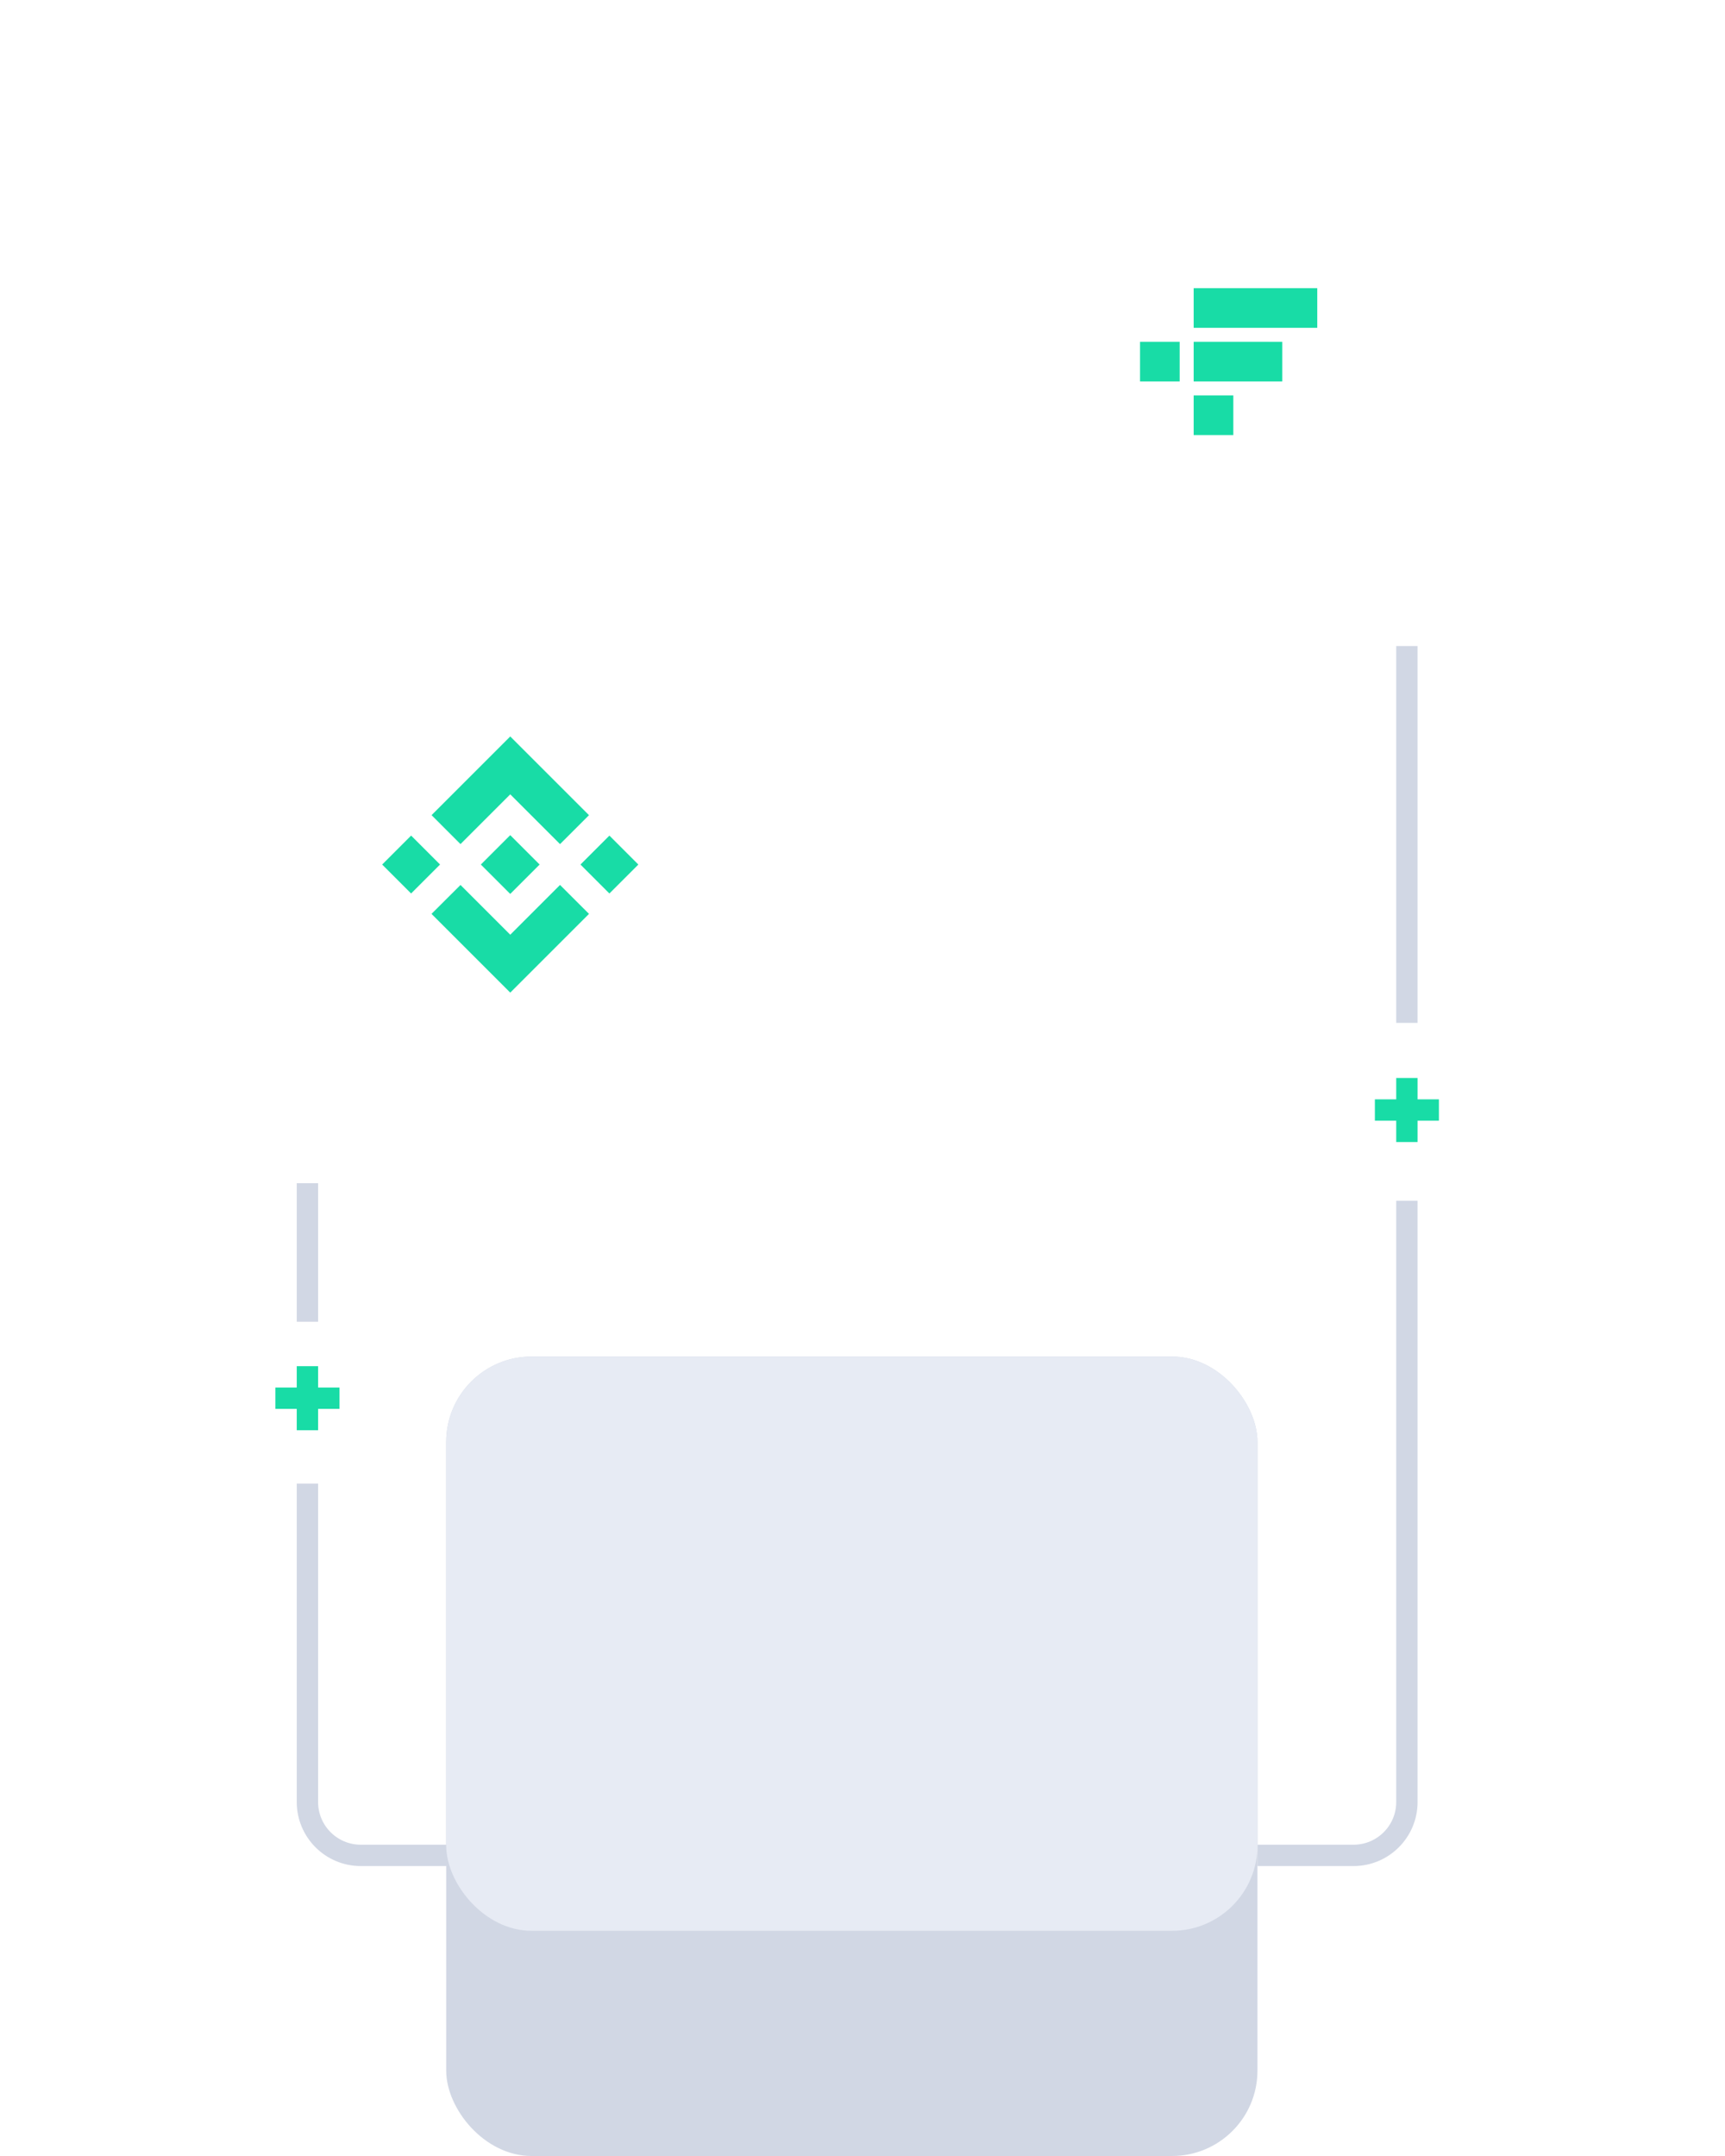 <svg width="160" height="200" viewBox="0 0 160 202" fill="none" xmlns="http://www.w3.org/2000/svg">
<path d="M28 139V168.835C28 171.597 30.239 173.835 33 173.835H42" stroke="#D1D7E4" stroke-width="2"/>
<path d="M131 112.5V168.835C131 171.597 128.761 173.835 126 173.835H117" stroke="#D1D7E4" stroke-width="2"/>
<path d="M28 109V123.835" stroke="#D1D7E4" stroke-width="2"/>
<path d="M131 58.5V95.835" stroke="#D1D7E4" stroke-width="2"/>
<path d="M28 128V134" stroke="#18DCA6" stroke-width="2"/>
<path d="M131 101V107" stroke="#18DCA6" stroke-width="2"/>
<path d="M31 131L25 131" stroke="#18DCA6" stroke-width="2"/>
<path d="M134 104L128 104" stroke="#18DCA6" stroke-width="2"/>
<rect x="41" y="127.099" width="76" height="74.901" rx="8" fill="#D1D7E4"/>
<rect x="41" y="127.099" width="76" height="53.802" rx="8" fill="#E7EBF4"/>
<g filter="url(#filter0_d_7568_225124)">
<path d="M86 15C86 12.239 88.239 10 91 10H138C140.761 10 143 12.239 143 15V53.528C143 56.289 140.761 58.528 138 58.528H91C88.239 58.528 86 56.289 86 53.528V15Z" fill="white"/>
</g>
<path fill-rule="evenodd" clip-rule="evenodd" d="M122.603 27H111.025V30.714H122.603V27ZM111.025 32.025H118.049V32.026H119.326V35.739H111.025V32.025ZM111.025 37.049H114.739V40.763H111.025V37.049ZM106 32.025H109.714V35.739H106V32.025Z" fill="#18DCA6"/>
<g filter="url(#filter1_d_7568_225124)">
<rect x="15" y="54" width="64" height="54.857" rx="5" fill="white"/>
</g>
<g clip-path="url(#clip0_7568_225124)">
<path d="M42.34 79.085L47.001 74.424L51.664 79.087L54.377 76.375L47.001 69L39.629 76.373L42.34 79.085ZM35.002 81L37.714 78.287L40.425 80.999L37.713 83.712L35.002 81ZM42.34 82.915L47.001 87.576L51.664 82.913L54.378 85.623L54.377 85.625L47.001 93L39.628 85.627L39.624 85.623L42.34 82.915ZM53.578 81.001L56.29 78.289L59.002 81.001L56.289 83.713L53.578 81.001Z" fill="#18DCA6"/>
<path d="M49.751 80.999H49.752L47 78.247L44.966 80.28H44.966L44.733 80.514L44.251 80.996L44.247 81L44.251 81.004L47 83.753L49.752 81.001L49.753 81L49.751 80.999" fill="#18DCA6"/>
</g>
<g filter="url(#filter2_d_7568_225124)">
<rect x="30" y="14.22" width="26" height="22.154" rx="5" fill="white"/>
</g>
<g filter="url(#filter3_d_7568_225124)">
<rect x="90" y="74.352" width="31" height="26.374" rx="5" fill="white"/>
</g>
<defs>
<filter id="filter0_d_7568_225124" x="74" y="0" width="81" height="72.528" filterUnits="userSpaceOnUse" color-interpolation-filters="sRGB">
<feFlood flood-opacity="0" result="BackgroundImageFix"/>
<feColorMatrix in="SourceAlpha" type="matrix" values="0 0 0 0 0 0 0 0 0 0 0 0 0 0 0 0 0 0 127 0" result="hardAlpha"/>
<feOffset dy="2"/>
<feGaussianBlur stdDeviation="6"/>
<feColorMatrix type="matrix" values="0 0 0 0 0.063 0 0 0 0 0.153 0 0 0 0 0.396 0 0 0 0.11 0"/>
<feBlend mode="normal" in2="BackgroundImageFix" result="effect1_dropShadow_7568_225124"/>
<feBlend mode="normal" in="SourceGraphic" in2="effect1_dropShadow_7568_225124" result="shape"/>
</filter>
<filter id="filter1_d_7568_225124" x="3" y="44" width="88" height="78.857" filterUnits="userSpaceOnUse" color-interpolation-filters="sRGB">
<feFlood flood-opacity="0" result="BackgroundImageFix"/>
<feColorMatrix in="SourceAlpha" type="matrix" values="0 0 0 0 0 0 0 0 0 0 0 0 0 0 0 0 0 0 127 0" result="hardAlpha"/>
<feOffset dy="2"/>
<feGaussianBlur stdDeviation="6"/>
<feColorMatrix type="matrix" values="0 0 0 0 0.063 0 0 0 0 0.153 0 0 0 0 0.396 0 0 0 0.11 0"/>
<feBlend mode="normal" in2="BackgroundImageFix" result="effect1_dropShadow_7568_225124"/>
<feBlend mode="normal" in="SourceGraphic" in2="effect1_dropShadow_7568_225124" result="shape"/>
</filter>
<filter id="filter2_d_7568_225124" x="18" y="4.22" width="50" height="46.154" filterUnits="userSpaceOnUse" color-interpolation-filters="sRGB">
<feFlood flood-opacity="0" result="BackgroundImageFix"/>
<feColorMatrix in="SourceAlpha" type="matrix" values="0 0 0 0 0 0 0 0 0 0 0 0 0 0 0 0 0 0 127 0" result="hardAlpha"/>
<feOffset dy="2"/>
<feGaussianBlur stdDeviation="6"/>
<feColorMatrix type="matrix" values="0 0 0 0 0.063 0 0 0 0 0.153 0 0 0 0 0.396 0 0 0 0.11 0"/>
<feBlend mode="normal" in2="BackgroundImageFix" result="effect1_dropShadow_7568_225124"/>
<feBlend mode="normal" in="SourceGraphic" in2="effect1_dropShadow_7568_225124" result="shape"/>
</filter>
<filter id="filter3_d_7568_225124" x="78" y="64.352" width="55" height="50.374" filterUnits="userSpaceOnUse" color-interpolation-filters="sRGB">
<feFlood flood-opacity="0" result="BackgroundImageFix"/>
<feColorMatrix in="SourceAlpha" type="matrix" values="0 0 0 0 0 0 0 0 0 0 0 0 0 0 0 0 0 0 127 0" result="hardAlpha"/>
<feOffset dy="2"/>
<feGaussianBlur stdDeviation="6"/>
<feColorMatrix type="matrix" values="0 0 0 0 0.063 0 0 0 0 0.153 0 0 0 0 0.396 0 0 0 0.11 0"/>
<feBlend mode="normal" in2="BackgroundImageFix" result="effect1_dropShadow_7568_225124"/>
<feBlend mode="normal" in="SourceGraphic" in2="effect1_dropShadow_7568_225124" result="shape"/>
</filter>
<clipPath id="clip0_7568_225124">
<rect width="24" height="24" fill="white" transform="translate(35 69)"/>
</clipPath>
</defs>
</svg>
